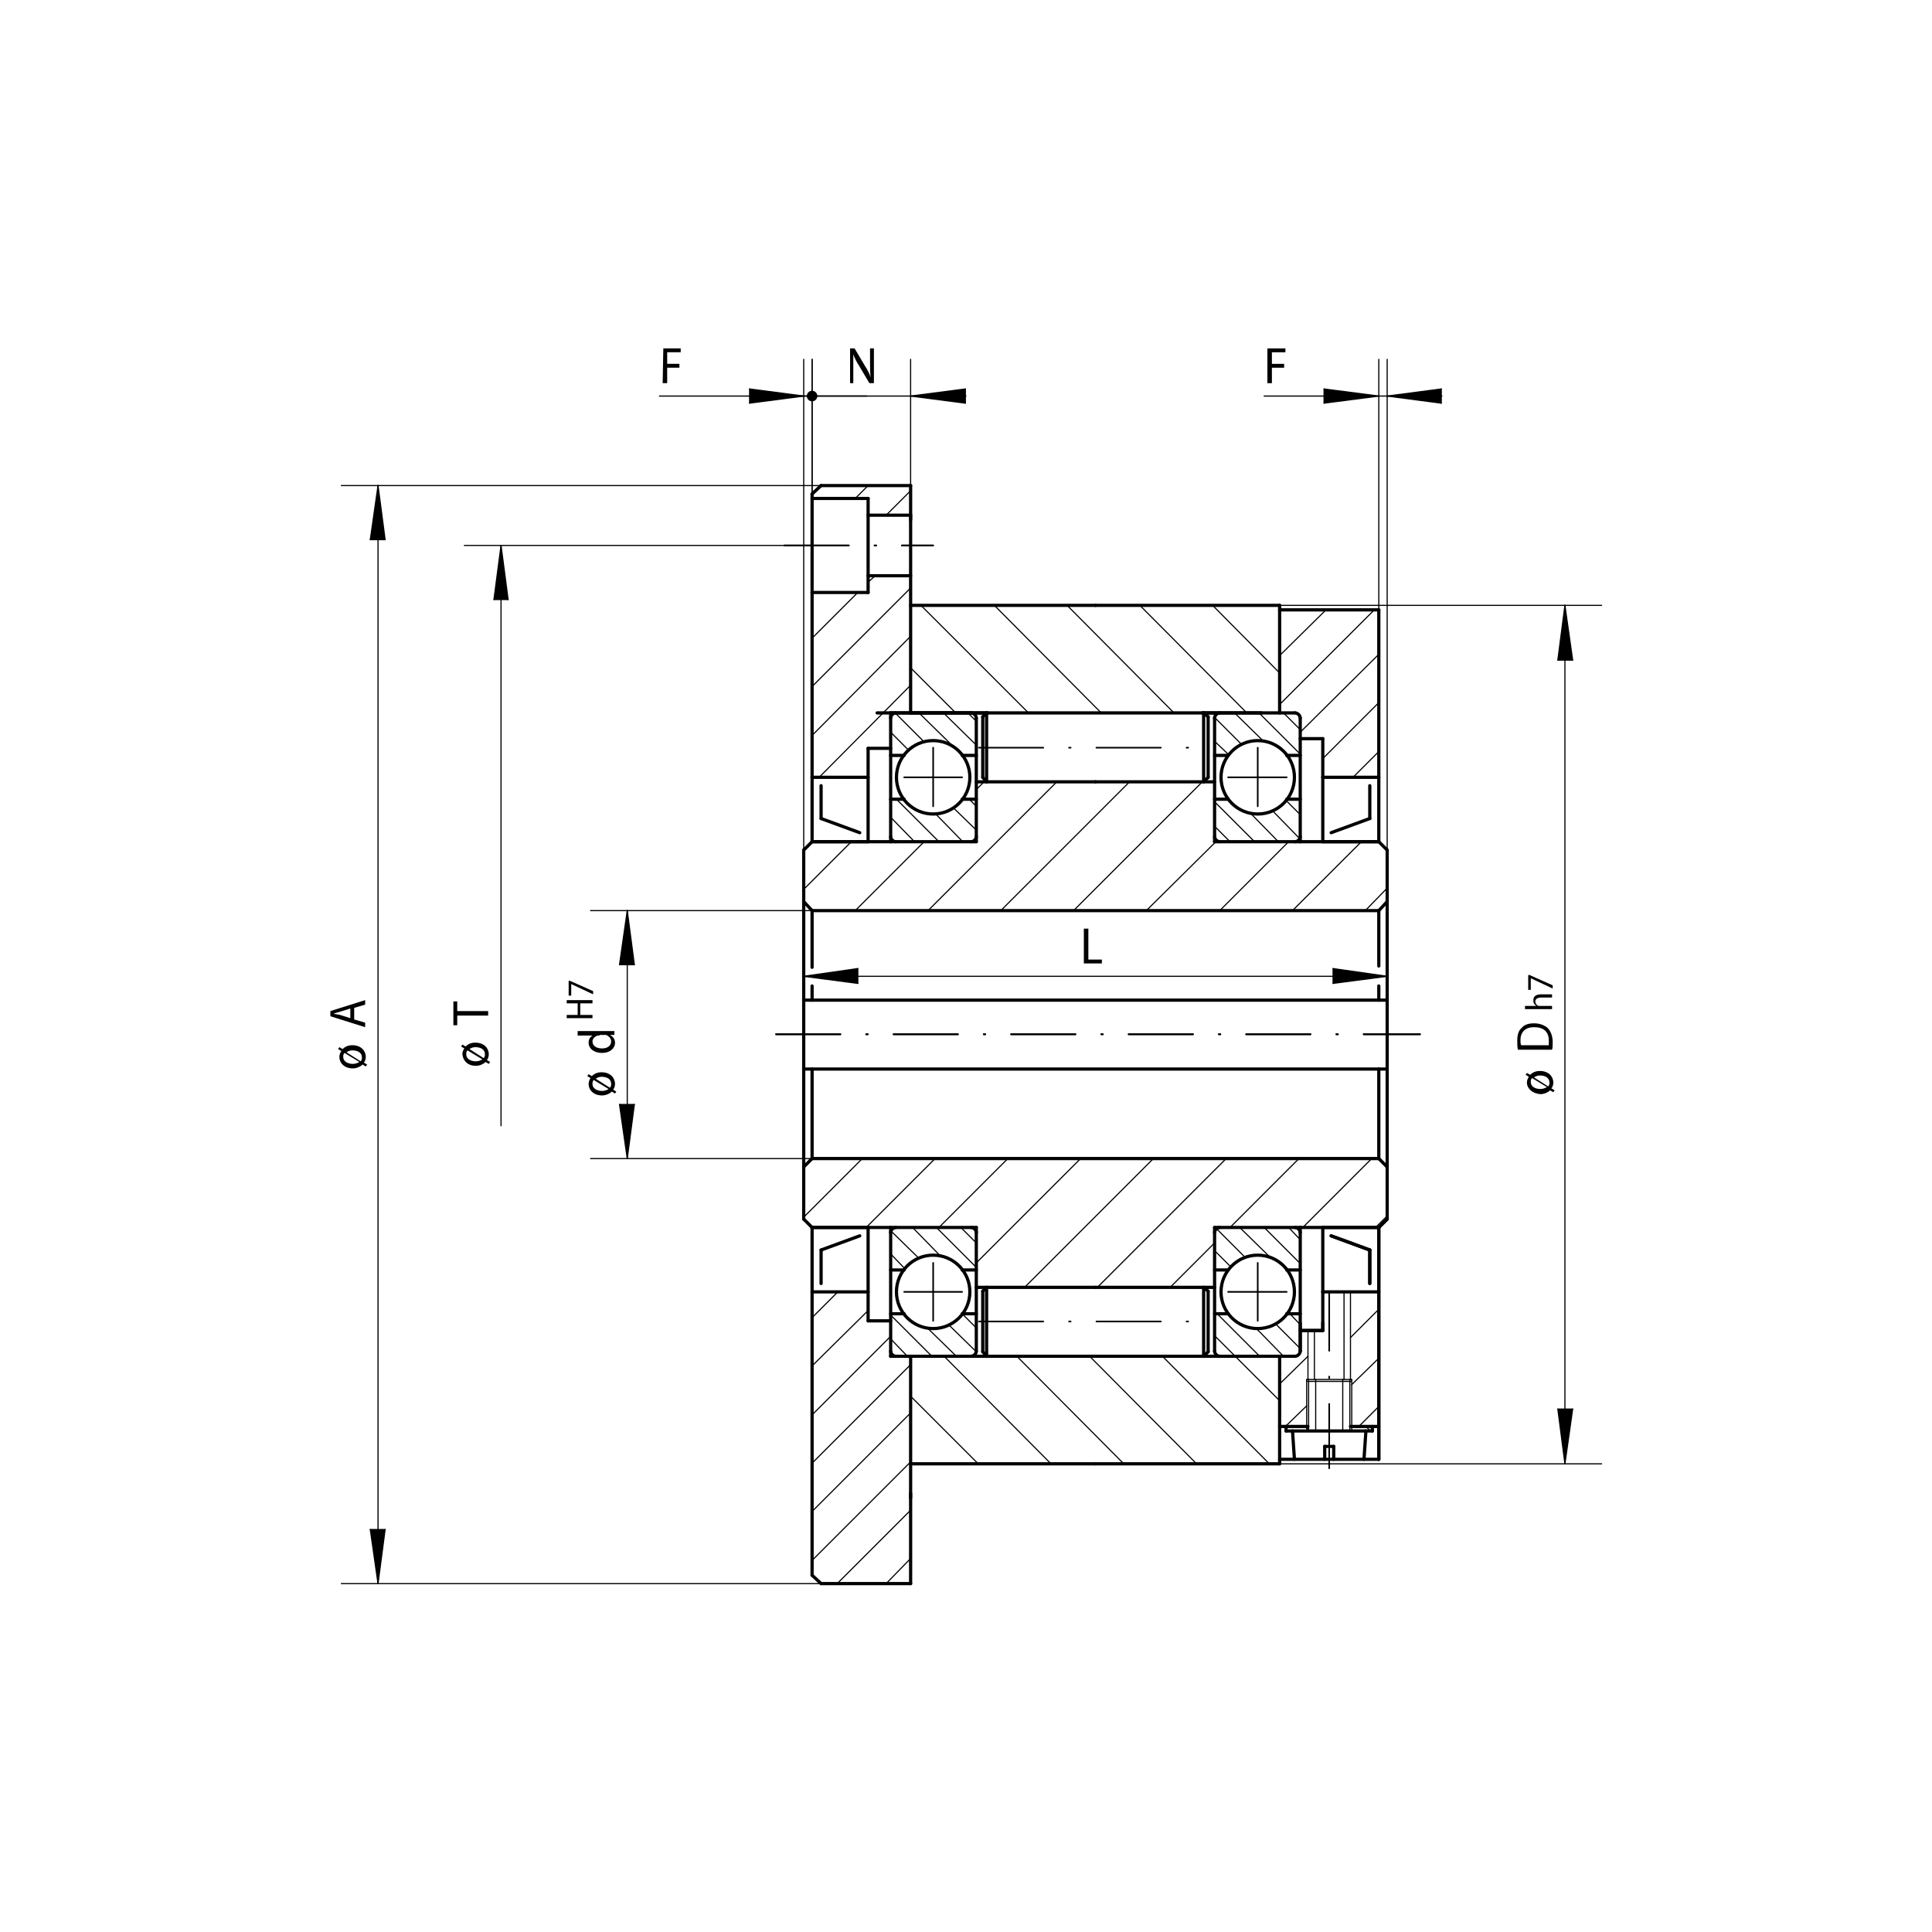 <?xml version="1.0" encoding="utf-8"?>
<!-- Generator: Adobe Illustrator 16.0.4, SVG Export Plug-In . SVG Version: 6.00 Build 0)  -->
<!DOCTYPE svg PUBLIC "-//W3C//DTD SVG 1.1//EN" "http://www.w3.org/Graphics/SVG/1.1/DTD/svg11.dtd">
<svg version="1.1" id="Ebene_1" xmlns="http://www.w3.org/2000/svg" xmlns:xlink="http://www.w3.org/1999/xlink" x="0px" y="0px"
	 width="300px" height="300px" viewBox="147.5 271 300 300" style="enable-background:new 147.5 271 300 300;" xml:space="preserve"
	>
<style type="text/css">
<![CDATA[
	.st0{fill:none;stroke:#000000;stroke-width:0.176;stroke-linecap:round;stroke-linejoin:round;}
	.st1{fill:none;stroke:#000000;stroke-width:0.25;stroke-linecap:round;stroke-linejoin:round;stroke-dasharray:10,4,0.25,4;}
	.st2{stroke:#000000;stroke-width:0.24;stroke-linecap:round;stroke-linejoin:round;}
	.st3{fill:none;stroke:#000000;stroke-width:0.5;stroke-linecap:round;stroke-linejoin:round;}
]]>
</style>
<g id="Ebene_1_1_">
	<g>
		<g>
			<line class="st0" x1="346.2" y1="498.3" x2="396.2" y2="498.3"/>
			<line class="st0" x1="346.2" y1="365" x2="396.2" y2="365"/>
			<line class="st0" x1="390.5" y1="498.3" x2="390.5" y2="365"/>
			<line class="st0" x1="389.4" y1="489.8" x2="390.5" y2="498.3"/>
			<line class="st0" x1="390.5" y1="498.3" x2="391.7" y2="489.8"/>
			<line class="st0" x1="391.7" y1="489.8" x2="389.4" y2="489.8"/>
			<line class="st0" x1="391.7" y1="373.5" x2="390.5" y2="365"/>
			<line class="st0" x1="390.5" y1="365" x2="389.4" y2="373.5"/>
			<line class="st0" x1="389.4" y1="373.5" x2="391.7" y2="373.5"/>
			<g>
				<path d="M384.6,439.1c0-0.3,0.1-0.6,0.3-0.9l-0.5-0.3l0.2-0.3l0.5,0.3c0.4-0.4,0.9-0.6,1.5-0.6c1.4,0,2.1,0.9,2.1,1.8
					c0,0.3-0.1,0.7-0.3,0.9l0.5,0.3l-0.2,0.3l-0.5-0.3c-0.3,0.3-0.9,0.6-1.5,0.6C385.4,440.8,384.6,440,384.6,439.1L384.6,439.1
					L384.6,439.1z M385.4,438.4c-0.2,0.2-0.2,0.4-0.2,0.6c0,0.8,0.8,1.1,1.5,1.1c0.3,0,0.7-0.1,1-0.3l0,0L385.4,438.4z M387.9,439.7
					c0.2-0.2,0.2-0.4,0.2-0.6c0-0.7-0.6-1.1-1.5-1.1c-0.3,0-0.6,0.1-0.9,0.3l0,0L387.9,439.7z"/>
			</g>
			<g>
				<path d="M383.2,434c-0.1-0.4-0.1-0.9-0.1-1.4c0-0.9,0.2-1.6,0.7-2c0.4-0.5,1.1-0.7,1.9-0.7c0.9,0,1.6,0.3,2.1,0.7
					c0.5,0.5,0.8,1.3,0.8,2.2c0,0.5,0,0.9-0.1,1.2H383.2L383.2,434z M388,433.3c0-0.2,0-0.4,0-0.7c0-1.4-0.8-2.1-2.3-2.1
					c-1.3,0-2.1,0.7-2.1,2c0,0.3,0,0.6,0.1,0.8H388L388,433.3z"/>
			</g>
		</g>
		<g>
			<line class="st0" x1="272.3" y1="422.6" x2="362.9" y2="422.6"/>
			<line class="st0" x1="280.7" y1="421.4" x2="272.3" y2="422.6"/>
			<line class="st0" x1="272.3" y1="422.6" x2="280.7" y2="423.7"/>
			<line class="st0" x1="280.7" y1="423.7" x2="280.7" y2="421.4"/>
			<line class="st0" x1="354.5" y1="423.7" x2="362.9" y2="422.6"/>
			<line class="st0" x1="362.9" y1="422.6" x2="354.5" y2="421.4"/>
			<line class="st0" x1="354.5" y1="421.4" x2="354.5" y2="423.7"/>
			<g>
				<path d="M315.8,415.2h0.7v4.8h2.1v0.6h-2.8L315.8,415.2L315.8,415.2z"/>
			</g>
		</g>
		<g>
			<line class="st0" x1="361.6" y1="365.7" x2="361.6" y2="326.8"/>
			<line class="st0" x1="362.9" y1="403" x2="362.9" y2="326.8"/>
			<line class="st0" x1="343.8" y1="332.5" x2="371.4" y2="332.5"/>
			<line class="st0" x1="353.1" y1="333.6" x2="361.6" y2="332.5"/>
			<line class="st0" x1="361.6" y1="332.5" x2="353.1" y2="331.4"/>
			<line class="st0" x1="353.1" y1="331.4" x2="353.1" y2="333.6"/>
			<line class="st0" x1="371.3" y1="331.4" x2="362.9" y2="332.5"/>
			<line class="st0" x1="362.9" y1="332.5" x2="371.3" y2="333.6"/>
			<line class="st0" x1="371.3" y1="333.6" x2="371.3" y2="331.4"/>
			<g>
				<path d="M344.4,325.1h2.7v0.6H345v1.8h1.9v0.6H345v2.4h-0.7V325.1z"/>
			</g>
		</g>
		<g>
			<line class="st0" x1="275" y1="516.9" x2="200.5" y2="516.9"/>
			<line class="st0" x1="275" y1="346.4" x2="200.5" y2="346.4"/>
			<line class="st0" x1="206.2" y1="516.9" x2="206.2" y2="346.4"/>
			<line class="st0" x1="205" y1="508.5" x2="206.2" y2="516.9"/>
			<line class="st0" x1="206.2" y1="516.9" x2="207.3" y2="508.5"/>
			<line class="st0" x1="207.3" y1="508.5" x2="205" y2="508.5"/>
			<line class="st0" x1="207.3" y1="354.8" x2="206.2" y2="346.4"/>
			<line class="st0" x1="206.2" y1="346.4" x2="205" y2="354.8"/>
			<line class="st0" x1="205" y1="354.8" x2="207.3" y2="354.8"/>
			<g>
				<path d="M200.2,435.1c0-0.3,0.1-0.6,0.3-0.9l-0.5-0.3l0.2-0.3l0.5,0.3c0.4-0.4,0.9-0.6,1.5-0.6c1.4,0,2.1,0.9,2.1,1.8
					c0,0.3-0.1,0.7-0.3,0.9l0.5,0.3l-0.2,0.3l-0.5-0.3c-0.3,0.3-0.9,0.6-1.5,0.6C201,436.9,200.2,436.1,200.2,435.1L200.2,435.1
					L200.2,435.1z M201,434.5c-0.2,0.2-0.2,0.4-0.2,0.6c0,0.8,0.8,1.1,1.5,1.1c0.3,0,0.7-0.1,1-0.3l0,0L201,434.5z M203.5,435.8
					c0.2-0.2,0.2-0.4,0.2-0.6c0-0.7-0.6-1.1-1.5-1.1c-0.3,0-0.6,0.1-0.9,0.3l0,0L203.5,435.8z"/>
			</g>
			<g>
				<path d="M202.5,429.3l1.7,0.5v0.7l-5.4-1.7V428l5.4-1.7v0.7l-1.7,0.5V429.3L202.5,429.3z M201.9,427.6l-1.6,0.5
					c-0.4,0.1-0.7,0.2-1,0.3v0c0.3,0.1,0.6,0.1,1,0.2l1.6,0.5L201.9,427.6L201.9,427.6z"/>
			</g>
		</g>
		<g>
			<line class="st0" x1="272.3" y1="403" x2="272.3" y2="326.8"/>
			<line class="st0" x1="273.6" y1="347.7" x2="273.6" y2="326.8"/>
			<line class="st0" x1="249.9" y1="332.5" x2="282.1" y2="332.5"/>
			<line class="st0" x1="263.9" y1="333.6" x2="272.3" y2="332.5"/>
			<line class="st0" x1="272.3" y1="332.5" x2="263.9" y2="331.4"/>
			<line class="st0" x1="263.9" y1="331.4" x2="263.9" y2="333.6"/>
			<g>
				<path d="M250.5,325.1h2.7v0.6h-2.1v1.8h1.9v0.6h-1.9v2.4h-0.7L250.5,325.1L250.5,325.1z"/>
			</g>
		</g>
		<line class="st1" x1="299.5" y1="387.1" x2="335.6" y2="387.1"/>
		<line class="st3" x1="300.1" y1="391.7" x2="300.1" y2="382.3"/>
		<line class="st3" x1="335.1" y1="391.7" x2="335.1" y2="382.3"/>
		<line class="st1" x1="299.5" y1="476.2" x2="335.6" y2="476.2"/>
		<line class="st3" x1="300.1" y1="480.9" x2="300.1" y2="471.5"/>
		<line class="st3" x1="335.1" y1="480.9" x2="335.1" y2="471.5"/>
		<line class="st3" x1="349.4" y1="401.7" x2="349.4" y2="382.5"/>
		<line class="st3" x1="334.2" y1="381.7" x2="348.6" y2="381.7"/>
		<line class="st3" x1="317.6" y1="392.4" x2="336.1" y2="392.4"/>
		<line class="st3" x1="349.4" y1="401.7" x2="361.6" y2="401.7"/>
		<line class="st3" x1="362.9" y1="431.6" x2="362.9" y2="403"/>
		<line class="st3" x1="317.6" y1="365" x2="346.2" y2="365"/>
		<line class="st3" x1="346.2" y1="381.7" x2="346.2" y2="365"/>
		<circle class="st3" cx="292.4" cy="391.7" r="5.7"/>
		<path class="st3" d="M285.8,400.9c0,0.4,0.4,0.8,0.8,0.8"/>
		<path class="st3" d="M298.3,401.7c0.4,0,0.8-0.4,0.8-0.8"/>
		<path class="st3" d="M286.6,381.7c-0.4,0-0.8,0.4-0.8,0.8"/>
		<path class="st3" d="M299.1,382.5c0-0.4-0.4-0.8-0.8-0.8"/>
		<line class="st1" x1="292.4" y1="396.2" x2="292.4" y2="387.1"/>
		<line class="st1" x1="287.9" y1="391.7" x2="296.9" y2="391.7"/>
		<line class="st3" x1="299.1" y1="401.7" x2="299.1" y2="382.5"/>
		<line class="st3" x1="285.8" y1="401.7" x2="299.1" y2="401.7"/>
		<line class="st3" x1="285.8" y1="395.1" x2="287.9" y2="395.1"/>
		<line class="st3" x1="296.9" y1="395.1" x2="299.1" y2="395.1"/>
		<line class="st3" x1="285.8" y1="388.3" x2="287.9" y2="388.3"/>
		<line class="st3" x1="296.9" y1="388.3" x2="299.1" y2="388.3"/>
		<line class="st3" x1="285.8" y1="401.7" x2="285.8" y2="381.7"/>
		<line class="st3" x1="285.8" y1="381.7" x2="298.3" y2="381.7"/>
		<line class="st3" x1="299.1" y1="392.4" x2="317.6" y2="392.4"/>
		<line class="st3" x1="273.6" y1="401.7" x2="285.8" y2="401.7"/>
		<line class="st3" x1="272.3" y1="431.6" x2="272.3" y2="403"/>
		<line class="st3" x1="288.9" y1="381.7" x2="300.9" y2="381.7"/>
		<line class="st3" x1="288.9" y1="365" x2="317.6" y2="365"/>
		<line class="st3" x1="288.9" y1="381.7" x2="288.9" y2="351"/>
		<line class="st3" x1="336.1" y1="388.3" x2="338.2" y2="388.3"/>
		<line class="st3" x1="347.3" y1="388.3" x2="349.4" y2="388.3"/>
		<line class="st3" x1="336.1" y1="395.1" x2="338.2" y2="395.1"/>
		<line class="st3" x1="347.3" y1="395.1" x2="349.4" y2="395.1"/>
		<line class="st3" x1="336.1" y1="401.7" x2="349.4" y2="401.7"/>
		<line class="st3" x1="336.1" y1="401.7" x2="336.1" y2="382.5"/>
		<line class="st1" x1="338.2" y1="391.7" x2="347.3" y2="391.7"/>
		<line class="st1" x1="342.8" y1="396.2" x2="342.8" y2="387.1"/>
		<path class="st3" d="M336.9,381.7c-0.4,0-0.8,0.4-0.8,0.8"/>
		<path class="st3" d="M349.4,382.5c0-0.4-0.4-0.8-0.8-0.8"/>
		<path class="st3" d="M336.1,400.9c0,0.4,0.4,0.8,0.8,0.8"/>
		<path class="st3" d="M348.6,401.7c0.4,0,0.8-0.4,0.8-0.8"/>
		<circle class="st3" cx="342.8" cy="391.7" r="5.7"/>
		<line class="st3" x1="288.9" y1="503.6" x2="288.9" y2="481.6"/>
		<line class="st3" x1="288.9" y1="498.3" x2="317.6" y2="498.3"/>
		<line class="st3" x1="346.2" y1="498.3" x2="346.2" y2="481.6"/>
		<line class="st3" x1="317.6" y1="498.3" x2="346.2" y2="498.3"/>
		<line class="st3" x1="362.9" y1="460.3" x2="362.9" y2="431.6"/>
		<line class="st3" x1="273.6" y1="412.4" x2="361.6" y2="412.4"/>
		<line class="st3" x1="361.6" y1="401.7" x2="362.9" y2="403"/>
		<line class="st3" x1="272.3" y1="403" x2="273.6" y2="401.7"/>
		<line class="st3" x1="361.6" y1="461.6" x2="362.9" y2="460.3"/>
		<line class="st1" x1="268" y1="431.6" x2="368" y2="431.6"/>
		<line class="st3" x1="273.6" y1="391.7" x2="273.6" y2="347.7"/>
		<line class="st3" x1="275" y1="346.4" x2="288.9" y2="346.4"/>
		<line class="st3" x1="282.3" y1="387.2" x2="285.8" y2="387.2"/>
		<line class="st3" x1="273.6" y1="401.7" x2="273.6" y2="391.7"/>
		<line class="st3" x1="273.6" y1="391.7" x2="282.3" y2="391.7"/>
		<line class="st3" x1="282.3" y1="401.7" x2="282.3" y2="387.2"/>
		<line class="st3" x1="273.6" y1="401.7" x2="282.3" y2="401.7"/>
		<line class="st3" x1="361.6" y1="401.7" x2="361.6" y2="365.7"/>
		<line class="st3" x1="352.9" y1="391.7" x2="361.6" y2="391.7"/>
		<line class="st3" x1="352.9" y1="401.7" x2="352.9" y2="391.7"/>
		<line class="st3" x1="352.9" y1="401.7" x2="361.6" y2="401.7"/>
		<line class="st3" x1="273.6" y1="347.7" x2="275" y2="346.4"/>
		<line class="st1" x1="269.3" y1="355.7" x2="292.4" y2="355.7"/>
		<line class="st3" x1="282.3" y1="351" x2="288.9" y2="351"/>
		<line class="st3" x1="282.3" y1="360.4" x2="288.9" y2="360.4"/>
		<line class="st3" x1="273.6" y1="348.4" x2="282.3" y2="348.4"/>
		<line class="st3" x1="273.6" y1="363" x2="282.3" y2="363"/>
		<line class="st3" x1="282.3" y1="363" x2="282.3" y2="348.4"/>
		<line class="st3" x1="273.6" y1="515.6" x2="273.6" y2="461.6"/>
		<line class="st3" x1="275" y1="516.9" x2="288.9" y2="516.9"/>
		<line class="st3" x1="273.6" y1="515.6" x2="275" y2="516.9"/>
		<line class="st3" x1="346.2" y1="365.7" x2="361.6" y2="365.7"/>
		<line class="st3" x1="346.2" y1="497.6" x2="361.6" y2="497.6"/>
		<line class="st3" x1="361.6" y1="497.6" x2="361.6" y2="461.6"/>
		<line class="st0" x1="350.4" y1="485.2" x2="357.4" y2="485.2"/>
		<line class="st3" x1="346.2" y1="492.5" x2="350.6" y2="492.5"/>
		<line class="st3" x1="357.2" y1="492.5" x2="361.6" y2="492.5"/>
		<line class="st3" x1="347.2" y1="493.2" x2="360.6" y2="493.2"/>
		<line class="st3" x1="359.3" y1="497.6" x2="359.6" y2="493.2"/>
		<line class="st3" x1="348.2" y1="493.2" x2="348.5" y2="497.6"/>
		<line class="st3" x1="353.2" y1="497.6" x2="353.2" y2="495.6"/>
		<line class="st3" x1="353.2" y1="495.6" x2="354.6" y2="495.6"/>
		<line class="st3" x1="354.6" y1="497.6" x2="354.6" y2="495.6"/>
		<line class="st0" x1="351.8" y1="493.2" x2="351.8" y2="485.2"/>
		<line class="st0" x1="356" y1="493.2" x2="356" y2="485.2"/>
		<line class="st0" x1="357.4" y1="493.2" x2="357.4" y2="485.2"/>
		<line class="st0" x1="350.7" y1="493.2" x2="350.7" y2="485.2"/>
		<line class="st0" x1="350.6" y1="485.2" x2="350.6" y2="477.6"/>
		<line class="st0" x1="356.2" y1="485.2" x2="356.2" y2="471.6"/>
		<line class="st0" x1="357.2" y1="485.2" x2="357.2" y2="471.6"/>
		<line class="st3" x1="360.6" y1="493.2" x2="360.6" y2="492.5"/>
		<line class="st3" x1="347.2" y1="493.2" x2="347.2" y2="492.5"/>
		<line class="st3" x1="300.7" y1="481.6" x2="348.6" y2="481.6"/>
		<path class="st3" d="M348.6,481.6c0.4,0,0.8-0.4,0.8-0.8"/>
		<line class="st3" x1="349.4" y1="480.8" x2="349.4" y2="476.5"/>
		<line class="st3" x1="272.3" y1="460.3" x2="272.3" y2="431.6"/>
		<line class="st3" x1="272.3" y1="460.3" x2="273.6" y2="461.6"/>
		<line class="st1" x1="353.9" y1="499" x2="353.9" y2="471.5"/>
		<line class="st3" x1="352.9" y1="391.7" x2="352.9" y2="385.7"/>
		<line class="st3" x1="349.4" y1="385.7" x2="352.9" y2="385.7"/>
		<line class="st3" x1="349.4" y1="477.6" x2="352.9" y2="477.6"/>
		<line class="st3" x1="352.9" y1="477.6" x2="352.9" y2="476.4"/>
		<line class="st3" x1="275" y1="398.1" x2="275" y2="393"/>
		<line class="st3" x1="275" y1="398.1" x2="281" y2="400.3"/>
		<line class="st3" x1="360.2" y1="398.1" x2="360.2" y2="393"/>
		<line class="st3" x1="354.2" y1="400.3" x2="360.2" y2="398.1"/>
		<line class="st0" x1="357.1" y1="493.2" x2="357.1" y2="485.2"/>
		<line class="st0" x1="350.4" y1="493.2" x2="350.4" y2="485.2"/>
		<line class="st0" x1="351.6" y1="485.2" x2="351.6" y2="477.6"/>
		<line class="st0" x1="350.4" y1="485.5" x2="357.4" y2="485.5"/>
		<line class="st3" x1="354.2" y1="462.9" x2="360.2" y2="465.1"/>
		<line class="st3" x1="360.2" y1="470.3" x2="360.2" y2="465.1"/>
		<line class="st3" x1="349.4" y1="477.6" x2="352.9" y2="477.6"/>
		<line class="st3" x1="352.9" y1="477.6" x2="352.9" y2="471.6"/>
		<line class="st3" x1="352.9" y1="461.6" x2="361.6" y2="461.6"/>
		<line class="st3" x1="352.9" y1="471.6" x2="352.9" y2="461.6"/>
		<line class="st3" x1="352.9" y1="471.6" x2="361.6" y2="471.6"/>
		<line class="st3" x1="273.6" y1="461.6" x2="282.3" y2="461.6"/>
		<line class="st3" x1="282.3" y1="476.1" x2="282.3" y2="461.6"/>
		<line class="st3" x1="273.6" y1="471.6" x2="282.3" y2="471.6"/>
		<line class="st3" x1="282.3" y1="476.1" x2="285.8" y2="476.1"/>
		<line class="st3" x1="361.6" y1="461.6" x2="362.9" y2="460.3"/>
		<circle class="st3" cx="342.8" cy="471.6" r="5.7"/>
		<path class="st3" d="M349.4,462.4c0-0.4-0.4-0.8-0.8-0.8"/>
		<path class="st3" d="M336.9,461.6c-0.4,0-0.8,0.4-0.8,0.8"/>
		<line class="st1" x1="342.8" y1="476.1" x2="342.8" y2="467.1"/>
		<line class="st1" x1="338.2" y1="471.6" x2="347.3" y2="471.6"/>
		<line class="st3" x1="336.1" y1="480.8" x2="336.1" y2="461.6"/>
		<line class="st3" x1="336.1" y1="461.6" x2="349.4" y2="461.6"/>
		<line class="st3" x1="347.3" y1="468.2" x2="349.4" y2="468.2"/>
		<line class="st3" x1="336.1" y1="468.2" x2="338.2" y2="468.2"/>
		<line class="st3" x1="347.3" y1="475" x2="349.4" y2="475"/>
		<line class="st3" x1="336.1" y1="475" x2="338.2" y2="475"/>
		<line class="st3" x1="349.4" y1="480.8" x2="349.4" y2="461.6"/>
		<line class="st3" x1="317.6" y1="470.9" x2="336.1" y2="470.9"/>
		<line class="st3" x1="349.4" y1="461.6" x2="361.6" y2="461.6"/>
		<circle class="st3" cx="292.4" cy="471.6" r="5.7"/>
		<path class="st3" d="M286.6,461.6c-0.4,0-0.8,0.4-0.8,0.8"/>
		<path class="st3" d="M299.1,462.4c0-0.4-0.4-0.8-0.8-0.8"/>
		<line class="st1" x1="292.4" y1="476.1" x2="292.4" y2="467.1"/>
		<line class="st1" x1="287.9" y1="471.6" x2="296.9" y2="471.6"/>
		<line class="st3" x1="299.1" y1="480.8" x2="299.1" y2="461.6"/>
		<line class="st3" x1="285.8" y1="461.6" x2="299.1" y2="461.6"/>
		<line class="st3" x1="285.8" y1="468.2" x2="287.9" y2="468.2"/>
		<line class="st3" x1="296.9" y1="468.2" x2="299.1" y2="468.2"/>
		<line class="st3" x1="285.8" y1="475" x2="287.9" y2="475"/>
		<line class="st3" x1="296.9" y1="475" x2="299.1" y2="475"/>
		<line class="st3" x1="285.8" y1="481.6" x2="285.8" y2="461.6"/>
		<line class="st3" x1="299.1" y1="470.9" x2="317.6" y2="470.9"/>
		<line class="st3" x1="273.6" y1="461.6" x2="285.8" y2="461.6"/>
		<line class="st3" x1="361.6" y1="497.6" x2="361.6" y2="461.6"/>
		<line class="st3" x1="285.8" y1="481.6" x2="300.9" y2="481.6"/>
		<line class="st3" x1="275" y1="465.1" x2="281" y2="462.9"/>
		<line class="st3" x1="275" y1="470.3" x2="275" y2="465.1"/>
		<line class="st3" x1="354.2" y1="462.9" x2="360.2" y2="465.1"/>
		<line class="st3" x1="360.2" y1="470.3" x2="360.2" y2="465.1"/>
		<line class="st3" x1="273.6" y1="450.9" x2="361.6" y2="450.9"/>
		<path class="st3" d="M285.8,480.8c0,0.4,0.4,0.8,0.8,0.8"/>
		<path class="st3" d="M336.1,480.8c0,0.4,0.4,0.8,0.8,0.8"/>
		<line class="st3" x1="272.3" y1="437" x2="362.9" y2="437"/>
		<line class="st3" x1="272.3" y1="411" x2="273.6" y2="412.4"/>
		<line class="st3" x1="272.3" y1="452.2" x2="273.6" y2="450.9"/>
		<line class="st3" x1="361.6" y1="412.4" x2="362.9" y2="411"/>
		<line class="st3" x1="361.6" y1="450.9" x2="362.9" y2="452.2"/>
		<line class="st3" x1="272.3" y1="426.3" x2="362.9" y2="426.3"/>
		<line class="st3" x1="288.9" y1="351.7" x2="288.9" y2="346.4"/>
		<line class="st3" x1="288.9" y1="516.9" x2="288.9" y2="502.9"/>
		<path class="st3" d="M298.3,481.6c0.4,0,0.8-0.4,0.8-0.8"/>
		<line class="st3" x1="273.6" y1="426.3" x2="273.6" y2="424.1"/>
		<line class="st3" x1="273.6" y1="450.9" x2="273.6" y2="437"/>
		<line class="st3" x1="361.6" y1="426.3" x2="361.6" y2="424.1"/>
		<line class="st3" x1="361.6" y1="450.9" x2="361.6" y2="437"/>
		<line class="st3" x1="273.6" y1="421.2" x2="273.6" y2="412.4"/>
		<line class="st3" x1="361.6" y1="421" x2="361.6" y2="412.4"/>
		<g>
			<path d="M235.5,428.6h1.7v-1.8h-1.7v-0.5h4v0.5h-1.9v1.8h1.9v0.5h-4V428.6z"/>
			<path d="M235.7,423.3h0.3l3.6,1.6v0.5l-3.4-1.6h0v1.8h-0.4V423.3L235.7,423.3z"/>
		</g>
		<g>
			<path d="M384.3,427.7v-0.5h1.8v0c-0.2-0.1-0.3-0.2-0.4-0.4c-0.1-0.1-0.1-0.3-0.1-0.5c0-0.4,0.2-0.9,1.2-0.9h1.7v0.5h-1.7
				c-0.5,0-0.9,0.2-0.9,0.6c0,0.3,0.2,0.6,0.5,0.7c0.1,0,0.2,0,0.3,0h1.8v0.5L384.3,427.7L384.3,427.7z"/>
			<path d="M384.7,422.4h0.3l3.6,1.6v0.5l-3.4-1.6h0v1.8h-0.4V422.4z"/>
		</g>
		<line class="st3" x1="300.1" y1="382.3" x2="300.7" y2="381.7"/>
		<line class="st3" x1="334.4" y1="381.7" x2="335.1" y2="382.3"/>
		<line class="st3" x1="334.4" y1="392.4" x2="335.1" y2="391.7"/>
		<line class="st3" x1="300.1" y1="391.7" x2="300.7" y2="392.4"/>
		<line class="st3" x1="300.7" y1="392.4" x2="300.7" y2="381.7"/>
		<line class="st3" x1="334.4" y1="392.4" x2="334.4" y2="381.7"/>
		<line class="st3" x1="300.1" y1="471.5" x2="300.7" y2="470.9"/>
		<line class="st3" x1="300.1" y1="480.9" x2="300.7" y2="481.6"/>
		<line class="st3" x1="300.7" y1="481.6" x2="300.7" y2="470.9"/>
		<line class="st3" x1="334.4" y1="470.9" x2="335.1" y2="471.5"/>
		<line class="st3" x1="334.4" y1="481.6" x2="335.1" y2="480.9"/>
		<line class="st3" x1="334.4" y1="481.6" x2="334.4" y2="470.9"/>
		<line class="st3" x1="283.7" y1="381.7" x2="343.4" y2="381.7"/>
		<line class="st1" x1="268" y1="431.6" x2="368" y2="431.6"/>
		<line class="st1" x1="269.3" y1="355.7" x2="292.4" y2="355.7"/>
		<g>
			<line class="st0" x1="360.3" y1="493.2" x2="359.6" y2="492.5"/>
		</g>
		<g>
			<line class="st0" x1="350.6" y1="492.9" x2="350.2" y2="492.5"/>
		</g>
		<g>
			<line class="st0" x1="273.6" y1="347.7" x2="273.6" y2="326.8"/>
			<line class="st0" x1="288.9" y1="351" x2="288.9" y2="326.8"/>
			<line class="st0" x1="265.1" y1="332.5" x2="297.5" y2="332.5"/>
			<line class="st0" x1="297.4" y1="331.4" x2="288.9" y2="332.5"/>
			<line class="st0" x1="288.9" y1="332.5" x2="297.4" y2="333.6"/>
			<line class="st0" x1="297.4" y1="333.6" x2="297.4" y2="331.4"/>
			<g>
				<path d="M279.5,330.5v-5.4h0.7l1.6,2.7c0.4,0.6,0.7,1.2,0.9,1.8l0,0c-0.1-0.7-0.1-1.4-0.1-2.2v-2.3h0.6v5.4h-0.7l-1.6-2.7
					c-0.4-0.6-0.7-1.2-0.9-1.8l0,0c0,0.7,0,1.3,0,2.2v2.3L279.5,330.5L279.5,330.5z"/>
			</g>
		</g>
		<g>
			<line class="st0" x1="273.6" y1="450.9" x2="239.2" y2="450.9"/>
			<line class="st0" x1="273.6" y1="412.4" x2="239.2" y2="412.4"/>
			<line class="st0" x1="244.9" y1="450.9" x2="244.9" y2="412.4"/>
			<line class="st0" x1="243.7" y1="442.5" x2="244.9" y2="450.9"/>
			<line class="st0" x1="244.9" y1="450.9" x2="246" y2="442.5"/>
			<line class="st0" x1="246" y1="442.5" x2="243.7" y2="442.5"/>
			<line class="st0" x1="246" y1="420.8" x2="244.9" y2="412.4"/>
			<line class="st0" x1="244.9" y1="412.4" x2="243.7" y2="420.8"/>
			<line class="st0" x1="243.7" y1="420.8" x2="246" y2="420.8"/>
			<g>
				<path d="M238.9,439.3c0-0.3,0.1-0.6,0.3-0.9l-0.5-0.3l0.2-0.3l0.5,0.3c0.4-0.4,0.9-0.6,1.5-0.6c1.4,0,2.1,0.9,2.1,1.8
					c0,0.3-0.1,0.7-0.3,0.9l0.5,0.3l-0.2,0.3l-0.5-0.3c-0.3,0.3-0.9,0.6-1.5,0.6C239.7,441.1,238.9,440.3,238.9,439.3L238.9,439.3
					L238.9,439.3z M239.7,438.7c-0.2,0.2-0.2,0.4-0.2,0.6c0,0.8,0.8,1.1,1.5,1.1c0.3,0,0.7-0.1,1-0.3l0,0L239.7,438.7z M242.2,439.9
					c0.2-0.2,0.2-0.4,0.2-0.6c0-0.7-0.6-1.1-1.5-1.1c-0.3,0-0.6,0.1-0.9,0.3l0,0L242.2,439.9z"/>
			</g>
			<g>
				<path d="M237.2,431.1h4.7c0.3,0,0.7,0,1,0v0.6l-0.7,0v0c0.4,0.2,0.8,0.6,0.8,1.2c0,0.9-0.8,1.6-2,1.6c-1.3,0-2.1-0.7-2.1-1.6
					c0-0.6,0.3-0.9,0.6-1.1v0h-2.3V431.1L237.2,431.1z M240.6,431.8c-0.1,0-0.2,0-0.3,0c-0.4,0.1-0.8,0.5-0.8,0.9
					c0,0.7,0.6,1.1,1.5,1.1c0.8,0,1.4-0.4,1.4-1.1c0-0.4-0.3-0.8-0.8-1c-0.1,0-0.2,0-0.3,0H240.6z"/>
			</g>
		</g>
		<g>
			<line class="st0" x1="269.3" y1="355.7" x2="219.6" y2="355.7"/>
			<line class="st0" x1="225.3" y1="355.7" x2="225.3" y2="445.8"/>
			<line class="st0" x1="226.4" y1="364.1" x2="225.3" y2="355.7"/>
			<line class="st0" x1="225.3" y1="355.7" x2="224.2" y2="364.1"/>
			<line class="st0" x1="224.2" y1="364.1" x2="226.4" y2="364.1"/>
			<g>
				<path d="M219.3,434.7c0-0.3,0.1-0.6,0.3-0.9l-0.5-0.3l0.2-0.3l0.5,0.3c0.4-0.4,0.9-0.6,1.5-0.6c1.4,0,2.1,0.9,2.1,1.8
					c0,0.3-0.1,0.7-0.3,0.9l0.5,0.3l-0.2,0.3l-0.5-0.3c-0.3,0.3-0.9,0.6-1.5,0.6C220.1,436.5,219.4,435.7,219.3,434.7L219.3,434.7
					L219.3,434.7z M220.1,434.1c-0.2,0.2-0.2,0.4-0.2,0.6c0,0.8,0.8,1.1,1.5,1.1c0.3,0,0.7-0.1,1-0.3l0,0L220.1,434.1z M222.6,435.3
					c0.2-0.2,0.2-0.4,0.2-0.6c0-0.7-0.6-1.1-1.5-1.1c-0.3,0-0.6,0.1-0.9,0.3l0,0L222.6,435.3z"/>
			</g>
			<g>
				<path d="M218.5,428.7v1.5h-0.6v-3.7h0.6v1.5h4.8v0.7L218.5,428.7L218.5,428.7z"/>
			</g>
		</g>
		<circle class="st2" cx="273.6" cy="332.5" r="0.7"/>
		<g>
			<g>
				<line class="st0" x1="288.4" y1="481.6" x2="285.8" y2="478.9"/>
				<line class="st0" x1="292.2" y1="481.6" x2="285.8" y2="475.2"/>
				<line class="st0" x1="296" y1="481.6" x2="291.5" y2="477.2"/>
				<line class="st0" x1="299.1" y1="480.9" x2="294.8" y2="476.7"/>
				<line class="st0" x1="299.1" y1="477.2" x2="296.9" y2="475"/>
			</g>
			<g>
				<line class="st0" x1="339.3" y1="481.6" x2="336.1" y2="478.4"/>
				<line class="st0" x1="343.1" y1="481.6" x2="336.5" y2="475"/>
				<line class="st0" x1="346.8" y1="481.6" x2="342.5" y2="477.2"/>
				<line class="st0" x1="349.4" y1="480.4" x2="345.5" y2="476.5"/>
				<line class="st0" x1="349.4" y1="476.7" x2="347.8" y2="475"/>
			</g>
			<g>
				<line class="st0" x1="338.7" y1="467.8" x2="336.1" y2="465.2"/>
				<line class="st0" x1="340.9" y1="466.3" x2="336.4" y2="461.8"/>
				<line class="st0" x1="344.8" y1="466.3" x2="340" y2="461.6"/>
				<line class="st0" x1="349.4" y1="467.2" x2="343.8" y2="461.6"/>
				<line class="st0" x1="349.4" y1="463.5" x2="347.6" y2="461.6"/>
			</g>
			<g>
				<line class="st0" x1="288" y1="468" x2="285.8" y2="465.7"/>
				<line class="st0" x1="290.2" y1="466.4" x2="285.8" y2="462.1"/>
				<line class="st0" x1="293.6" y1="466.1" x2="289.2" y2="461.6"/>
				<line class="st0" x1="299.1" y1="467.8" x2="292.9" y2="461.6"/>
				<line class="st0" x1="299.1" y1="464" x2="296.7" y2="461.6"/>
			</g>
			<g>
				<line class="st0" x1="289.5" y1="401.7" x2="285.8" y2="397.9"/>
				<line class="st0" x1="293.3" y1="401.7" x2="286.7" y2="395.1"/>
				<line class="st0" x1="297" y1="401.7" x2="292.7" y2="397.3"/>
				<line class="st0" x1="299.1" y1="399.9" x2="295.5" y2="396.4"/>
				<line class="st0" x1="299.1" y1="396.2" x2="298" y2="395.1"/>
			</g>
			<g>
				<line class="st0" x1="338.5" y1="401.7" x2="336.1" y2="399.3"/>
				<line class="st0" x1="342.3" y1="401.7" x2="336.1" y2="395.5"/>
				<line class="st0" x1="346" y1="401.7" x2="341.6" y2="397.2"/>
				<line class="st0" x1="349.3" y1="401.2" x2="345" y2="396.8"/>
				<line class="st0" x1="349.4" y1="397.5" x2="347.1" y2="395.2"/>
			</g>
			<g>
				<line class="st0" x1="288.6" y1="387.5" x2="285.8" y2="384.7"/>
				<line class="st0" x1="291" y1="386.2" x2="286.5" y2="381.7"/>
				<line class="st0" x1="295.6" y1="387" x2="290.2" y2="381.7"/>
				<line class="st0" x1="299.1" y1="386.7" x2="294" y2="381.7"/>
				<line class="st0" x1="299.1" y1="383" x2="297.8" y2="381.7"/>
			</g>
			<g>
				<line class="st0" x1="338.3" y1="388.2" x2="336.1" y2="386.1"/>
				<line class="st0" x1="340.3" y1="386.6" x2="336.1" y2="382.4"/>
				<line class="st0" x1="343.7" y1="386.1" x2="339.2" y2="381.7"/>
				<line class="st0" x1="349.4" y1="388.1" x2="343" y2="381.7"/>
				<line class="st0" x1="349.4" y1="384.3" x2="346.8" y2="381.7"/>
			</g>
			<g>
				<line class="st0" x1="281.4" y1="450.9" x2="272.3" y2="460"/>
				<line class="st0" x1="292.7" y1="450.9" x2="282" y2="461.6"/>
				<line class="st0" x1="304" y1="450.9" x2="293.3" y2="461.6"/>
				<line class="st0" x1="315.3" y1="450.9" x2="299.1" y2="467.1"/>
				<line class="st0" x1="326.6" y1="450.9" x2="306.6" y2="470.9"/>
				<line class="st0" x1="337.9" y1="450.9" x2="317.9" y2="470.9"/>
				<line class="st0" x1="349.2" y1="450.9" x2="338.5" y2="461.6"/>
				<line class="st0" x1="336.1" y1="464" x2="329.2" y2="470.9"/>
				<line class="st0" x1="360.5" y1="450.9" x2="349.8" y2="461.6"/>
				<line class="st0" x1="362.9" y1="459.8" x2="361.1" y2="461.6"/>
			</g>
			<g>
				<line class="st0" x1="279.7" y1="401.7" x2="272.3" y2="409.1"/>
				<line class="st0" x1="300.3" y1="392.4" x2="299.1" y2="393.6"/>
				<line class="st0" x1="291" y1="401.7" x2="280.3" y2="412.4"/>
				<line class="st0" x1="311.6" y1="392.4" x2="291.6" y2="412.4"/>
				<line class="st0" x1="322.9" y1="392.4" x2="302.9" y2="412.4"/>
				<line class="st0" x1="334.2" y1="392.4" x2="314.2" y2="412.4"/>
				<line class="st0" x1="336.3" y1="401.7" x2="325.5" y2="412.4"/>
				<line class="st0" x1="347.6" y1="401.7" x2="336.9" y2="412.4"/>
				<line class="st0" x1="358.9" y1="401.7" x2="348.2" y2="412.4"/>
				<line class="st0" x1="362.9" y1="408.9" x2="359.5" y2="412.4"/>
			</g>
			<g>
				<line class="st0" x1="299.4" y1="498.3" x2="288.9" y2="487.8"/>
				<line class="st0" x1="310.7" y1="498.3" x2="294.1" y2="481.6"/>
				<line class="st0" x1="322" y1="498.3" x2="305.4" y2="481.6"/>
				<line class="st0" x1="333.3" y1="498.3" x2="316.7" y2="481.6"/>
				<line class="st0" x1="344.6" y1="498.3" x2="328" y2="481.6"/>
				<line class="st0" x1="346.2" y1="488.5" x2="339.3" y2="481.6"/>
			</g>
			<g>
				<line class="st0" x1="295.9" y1="381.7" x2="288.9" y2="374.7"/>
				<line class="st0" x1="307.2" y1="381.7" x2="290.5" y2="365"/>
				<line class="st0" x1="318.5" y1="381.7" x2="301.9" y2="365"/>
				<line class="st0" x1="329.8" y1="381.7" x2="313.2" y2="365"/>
				<line class="st0" x1="341.1" y1="381.7" x2="324.5" y2="365"/>
				<line class="st0" x1="346.2" y1="375.5" x2="335.8" y2="365"/>
			</g>
			<g>
				<line class="st0" x1="277.6" y1="471.6" x2="273.6" y2="475.6"/>
				<line class="st0" x1="282.3" y1="474.5" x2="273.6" y2="483.1"/>
				<line class="st0" x1="285.8" y1="478.5" x2="273.6" y2="490.7"/>
				<line class="st0" x1="288.9" y1="482.9" x2="273.6" y2="498.2"/>
				<line class="st0" x1="288.9" y1="490.4" x2="273.6" y2="505.7"/>
				<line class="st0" x1="288.9" y1="498" x2="273.6" y2="513.3"/>
				<line class="st0" x1="288.9" y1="505.5" x2="277.5" y2="516.9"/>
				<line class="st0" x1="288.9" y1="513" x2="285.1" y2="516.9"/>
			</g>
			<g>
				<line class="st0" x1="361.6" y1="474.3" x2="357.2" y2="478.7"/>
				<line class="st0" x1="361.6" y1="481.9" x2="357.4" y2="486"/>
				<line class="st0" x1="361.6" y1="489.4" x2="358.5" y2="492.5"/>
			</g>
			<g>
				<line class="st0" x1="350.6" y1="481.6" x2="346.2" y2="485.9"/>
				<line class="st0" x1="350.4" y1="489.3" x2="347.1" y2="492.5"/>
			</g>
			<g>
				<line class="st0" x1="283.4" y1="360.4" x2="282.3" y2="361.4"/>
				<line class="st0" x1="280.7" y1="363" x2="273.6" y2="370.1"/>
				<line class="st0" x1="288.9" y1="362.3" x2="273.6" y2="377.6"/>
				<line class="st0" x1="288.9" y1="369.8" x2="273.6" y2="385.2"/>
				<line class="st0" x1="288.9" y1="377.4" x2="274.7" y2="391.7"/>
				<line class="st0" x1="282.3" y1="391.6" x2="282.2" y2="391.7"/>
			</g>
			<g>
				<line class="st0" x1="353.4" y1="365.7" x2="346.2" y2="372.8"/>
				<line class="st0" x1="360.9" y1="365.7" x2="346.2" y2="380.4"/>
				<line class="st0" x1="361.6" y1="372.6" x2="349.4" y2="384.7"/>
				<line class="st0" x1="361.6" y1="380.1" x2="352.9" y2="388.8"/>
				<line class="st0" x1="361.6" y1="387.7" x2="357.6" y2="391.7"/>
			</g>
			<g>
				<line class="st0" x1="282.3" y1="346.4" x2="280.3" y2="348.4"/>
				<line class="st0" x1="288.9" y1="347.2" x2="285.1" y2="351"/>
			</g>
		</g>
		<polygon points="390.5,365 389.4,373.5 391.7,373.5 		"/>
		<polygon points="225.3,355.7 224.2,364.1 226.4,364.1 		"/>
		<polygon points="206.2,346.4 205,354.8 207.3,354.8 		"/>
		<polygon points="206.2,516.9 207.3,508.5 205,508.5 		"/>
		<polygon points="244.9,450.9 246,442.5 243.7,442.5 		"/>
		<polygon points="244.9,412.4 243.7,420.8 246,420.8 		"/>
		<polygon points="390.5,498.3 391.7,489.8 389.4,489.8 		"/>
		<polygon points="362.9,422.6 354.5,421.4 354.5,423.7 		"/>
		<polygon points="361.6,332.5 353.1,331.4 353.1,333.6 		"/>
		<polygon points="272.3,332.5 263.9,331.4 263.9,333.6 		"/>
		<polygon points="288.9,332.5 297.4,333.6 297.4,331.4 		"/>
		<polygon points="362.9,332.5 371.3,333.6 371.3,331.4 		"/>
		<polygon points="272.3,422.6 280.7,423.7 280.7,421.4 		"/>
	</g>
</g>
</svg>
